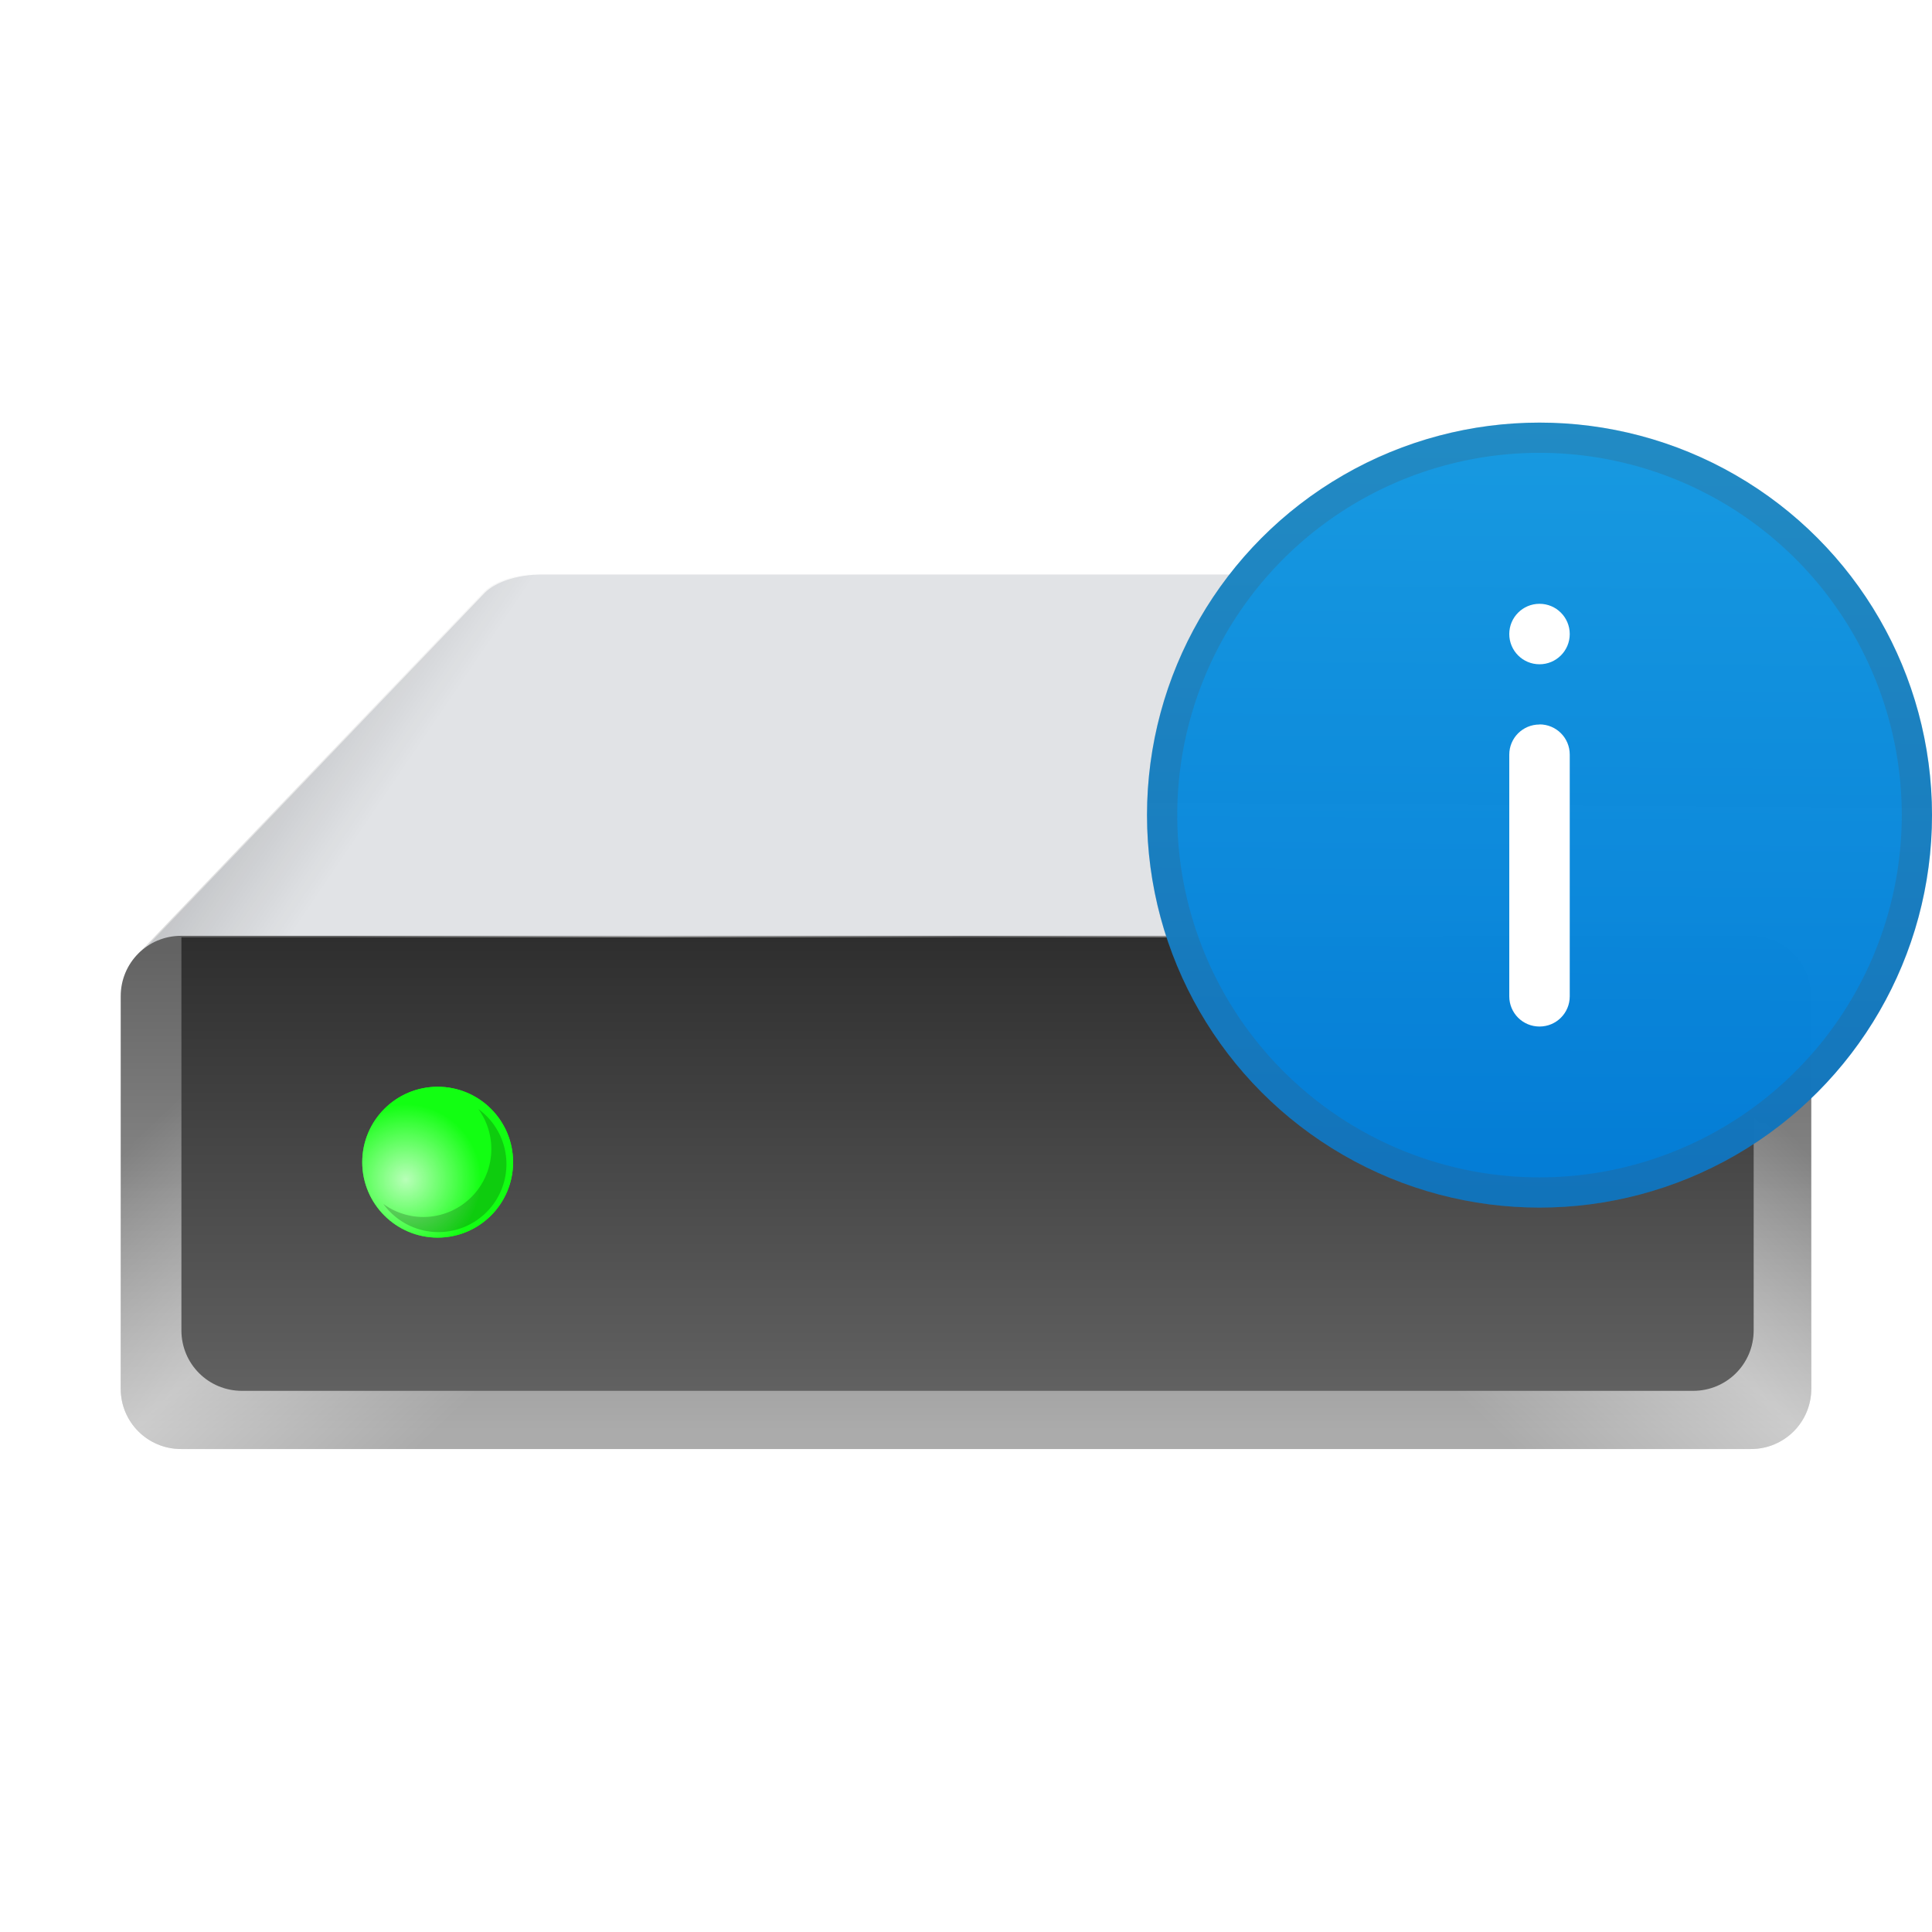 <?xml version="1.0" encoding="UTF-8" standalone="no"?>
<svg
   width="64"
   height="64"
   version="1.1"
   viewBox="0 0 16.933 16.933"
   id="svg6"
   sodipodi:docname="preferences-smart-status.svg"
   inkscape:version="1.2.1 (9c6d41e410, 2022-07-14)"
   xmlns:inkscape="http://www.inkscape.org/namespaces/inkscape"
   xmlns:sodipodi="http://sodipodi.sourceforge.net/DTD/sodipodi-0.dtd"
   xmlns:xlink="http://www.w3.org/1999/xlink"
   xmlns="http://www.w3.org/2000/svg"
   xmlns:svg="http://www.w3.org/2000/svg"
   xmlns:rdf="http://www.w3.org/1999/02/22-rdf-syntax-ns#"
   xmlns:cc="http://creativecommons.org/ns#"
   xmlns:dc="http://purl.org/dc/elements/1.1/">
  <defs
     id="defs10">
    <linearGradient
       inkscape:collect="always"
       id="linearGradient58462">
      <stop
         style="stop-color:#636363;stop-opacity:1;"
         offset="0"
         id="stop58458" />
      <stop
         style="stop-color:#ababab;stop-opacity:0.996"
         offset="1"
         id="stop58460" />
    </linearGradient>
    <linearGradient
       inkscape:collect="always"
       id="linearGradient50927">
      <stop
         style="stop-color:#000000;stop-opacity:1;"
         offset="0"
         id="stop50923" />
      <stop
         style="stop-color:#000000;stop-opacity:0;"
         offset="1"
         id="stop50925" />
    </linearGradient>
    <linearGradient
       inkscape:collect="always"
       id="linearGradient50337">
      <stop
         style="stop-color:#ffffff;stop-opacity:1;"
         offset="0"
         id="stop50333" />
      <stop
         style="stop-color:#ffffff;stop-opacity:0;"
         offset="1"
         id="stop50335" />
    </linearGradient>
    <linearGradient
       inkscape:collect="always"
       id="linearGradient48004">
      <stop
         style="stop-color:#ffffff;stop-opacity:0"
         offset="0"
         id="stop48000" />
      <stop
         style="stop-color:#ffffff;stop-opacity:1"
         offset="0.5"
         id="stop48328" />
      <stop
         style="stop-color:#ffffff;stop-opacity:0;"
         offset="1"
         id="stop48002" />
    </linearGradient>
    <linearGradient
       inkscape:collect="always"
       id="linearGradient10484">
      <stop
         style="stop-color:#2e2e2e;stop-opacity:1;"
         offset="0"
         id="stop10480" />
      <stop
         style="stop-color:#616161;stop-opacity:1"
         offset="1"
         id="stop10482" />
    </linearGradient>
    <linearGradient
       inkscape:collect="always"
       xlink:href="#linearGradient10484"
       id="linearGradient10486"
       x1="5.216"
       y1="13.01"
       x2="5.216"
       y2="16.922"
       gradientUnits="userSpaceOnUse"
       gradientTransform="matrix(3.771,0,0,3.834,12.383,-18.883)" />
    <filter
       inkscape:collect="always"
       style="color-interpolation-filters:sRGB"
       id="filter30531"
       x="-0.264"
       y="-0.264"
       width="1.528"
       height="1.528">
      <feGaussianBlur
         inkscape:collect="always"
         stdDeviation="0.146"
         id="feGaussianBlur30533" />
    </filter>
    <linearGradient
       inkscape:collect="always"
       xlink:href="#linearGradient48004"
       id="linearGradient48006"
       x1="0.542"
       y1="10.597"
       x2="3.065"
       y2="13.265"
       gradientUnits="userSpaceOnUse" />
    <radialGradient
       inkscape:collect="always"
       xlink:href="#linearGradient50337"
       id="radialGradient50339"
       cx="3.556"
       cy="10.339"
       fx="3.556"
       fy="10.339"
       r="0.661"
       gradientUnits="userSpaceOnUse" />
    <linearGradient
       inkscape:collect="always"
       xlink:href="#linearGradient50927"
       id="linearGradient50929"
       x1="0.817"
       y1="6.694"
       x2="2.705"
       y2="7.975"
       gradientUnits="userSpaceOnUse" />
    <linearGradient
       inkscape:collect="always"
       xlink:href="#linearGradient50927"
       id="linearGradient51339"
       gradientUnits="userSpaceOnUse"
       x1="0.817"
       y1="6.694"
       x2="2.705"
       y2="7.975"
       gradientTransform="matrix(-1,0,0,1,16.933,0)" />
    <linearGradient
       inkscape:collect="always"
       xlink:href="#linearGradient58462"
       id="linearGradient58464"
       x1="9.525"
       y1="8.334"
       x2="9.525"
       y2="12.567"
       gradientUnits="userSpaceOnUse" />
    <linearGradient
       inkscape:collect="always"
       xlink:href="#linearGradient48004"
       id="linearGradient71108"
       gradientUnits="userSpaceOnUse"
       x1="0.542"
       y1="10.597"
       x2="3.065"
       y2="13.265"
       gradientTransform="matrix(-1,0,0,1,16.933,0)" />
    <linearGradient
       inkscape:collect="always"
       xlink:href="#linearGradient59376"
       id="linearGradient59378"
       x1="45.788"
       y1="-43.129"
       x2="45.593"
       y2="-14.112"
       gradientUnits="userSpaceOnUse"
       gradientTransform="matrix(0.236,0,0,0.237,2.694,13.907)" />
    <linearGradient
       inkscape:collect="always"
       id="linearGradient59376">
      <stop
         style="stop-color:#189ae1;stop-opacity:1;"
         offset="0"
         id="stop59372" />
      <stop
         style="stop-color:#037cd6;stop-opacity:0.996"
         offset="1"
         id="stop59374" />
    </linearGradient>
  </defs>
  <sodipodi:namedview
     id="namedview8"
     pagecolor="#ffffff"
     bordercolor="#666666"
     borderopacity="1.0"
     inkscape:pageshadow="2"
     inkscape:pageopacity="0.0"
     inkscape:pagecheckerboard="0"
     showgrid="false"
     inkscape:zoom="10.633333"
     inkscape:cx="30.94044"
     inkscape:cy="31.692792"
     inkscape:window-width="1920"
     inkscape:window-height="1006"
     inkscape:window-x="0"
     inkscape:window-y="0"
     inkscape:window-maximized="1"
     inkscape:current-layer="svg6"
     inkscape:showpageshadow="2"
     inkscape:deskcolor="#d1d1d1" />
  <path
     id="rect31485"
     style="opacity:1;fill:#e1e3e6;fill-opacity:1;stroke-width:2;stroke-linecap:round;stroke-linejoin:round;stroke-dasharray:24, 2"
     d="m 17.957,19 c -0.891,-0.005 -1.586,0.273 -1.914,0.596 L 4.586,31.586 6,31 H 18 46 58 L 59.414,31.586 47.957,19.596 C 47.629,19.273 46.934,18.995 46.043,19 Z"
     sodipodi:nodetypes="ccccccccccc"
     transform="scale(0.265)" />
  <path
     id="rect31485-9"
     style="fill:url(#linearGradient50929);fill-opacity:1;stroke-width:0.529;stroke-linecap:round;stroke-linejoin:round;stroke-dasharray:6.35, 0.529;opacity:0.3"
     d="m 4.751,5.027 c -0.236,-0.001 -0.42,0.072 -0.506,0.158 l -3.031,3.172 0.374,-0.155 h 3.175 7.408 3.175 l 0.374,0.155 -3.031,-3.172 c -0.087,-0.085 -0.271,-0.159 -0.506,-0.158 z"
     sodipodi:nodetypes="ccccccccccc" />
  <path
     id="rect31485-9-0"
     style="opacity:0.3;fill:url(#linearGradient51339);fill-opacity:1;stroke-width:0.529;stroke-linecap:round;stroke-linejoin:round;stroke-dasharray:6.35, 0.529"
     d="m 12.182,5.027 c 0.236,-0.001 0.42,0.072 0.506,0.158 l 3.031,3.172 -0.374,-0.155 H 12.171 4.762 1.587 l -0.374,0.155 3.031,-3.172 c 0.087,-0.085 0.271,-0.159 0.506,-0.158 z"
     sodipodi:nodetypes="ccccccccccc" />
  <path
     id="rect849"
     style="fill:url(#linearGradient58464);stroke-width:0.529;stroke-linecap:round;stroke-linejoin:round;stroke-dasharray:6.35, 0.529;fill-opacity:1"
     d="M 1.587,8.202 H 15.346 c 0.293,0 0.529,0.236 0.529,0.529 v 3.44 c 0,0.293 -0.236,0.529 -0.529,0.529 H 1.587 c -0.293,0 -0.529,-0.236 -0.529,-0.529 V 8.731 c 0,-0.293 0.236,-0.529 0.529,-0.529 z" />
  <path
     id="rect849-5"
     style="opacity:0.4;fill:url(#linearGradient48006);fill-opacity:1;stroke-width:0.529;stroke-linecap:round;stroke-linejoin:round;stroke-dasharray:6.35, 0.529"
     d="M 1.587,8.202 H 15.346 c 0.293,0 0.529,0.236 0.529,0.529 v 3.44 c 0,0.293 -0.236,0.529 -0.529,0.529 H 1.587 c -0.293,0 -0.529,-0.236 -0.529,-0.529 V 8.731 c 0,-0.293 0.236,-0.529 0.529,-0.529 z" />
  <path
     id="rect849-5-8"
     style="opacity:0.4;fill:url(#linearGradient71108);fill-opacity:1;stroke-width:0.529;stroke-linecap:round;stroke-linejoin:round;stroke-dasharray:6.35, 0.529"
     d="M 15.346,8.202 H 1.587 c -0.293,0 -0.529,0.236 -0.529,0.529 v 3.44 c 0,0.293 0.236,0.529 0.529,0.529 H 15.346 c 0.293,0 0.529,-0.236 0.529,-0.529 V 8.731 c 0,-0.293 -0.236,-0.529 -0.529,-0.529 z" />
  <path
     id="rect1094"
     style="fill:url(#linearGradient10486);stroke-width:2.012;stroke-linecap:round;stroke-linejoin:round;stroke-dasharray:24.147, 2.012"
     d="M 6 31 L 6 44 C 6 45.108 6.892 46 8 46 L 56 46 C 57.108 46 58 45.108 58 44 L 58 31 L 6 31 z "
     transform="scale(0.265)" />
  <circle
     style="fill:#12ff12;fill-opacity:1;stroke-width:0.573;stroke-linecap:round;stroke-linejoin:round;stroke-dasharray:6.87, 0.573;filter:url(#filter30531);opacity:1"
     id="path25907"
     cx="3.836"
     cy="10.186"
     r="0.661" />
  <circle
     style="fill:#12ff12;fill-opacity:1;stroke-width:0.529;stroke-linecap:round;stroke-linejoin:round;stroke-dasharray:6.35, 0.529"
     id="path30449"
     cx="3.836"
     cy="10.186"
     r="0.661" />
  <circle
     style="opacity:0.7;fill:url(#radialGradient50339);fill-opacity:1;stroke-width:0.529;stroke-linecap:round;stroke-linejoin:round;stroke-dasharray:6.35, 0.529"
     id="path50091"
     cx="3.836"
     cy="10.186"
     r="0.661" />
  <path
     id="path49923"
     style="opacity:0.2;fill:#000000;fill-opacity:1;stroke-width:2;stroke-linecap:round;stroke-linejoin:round;stroke-dasharray:24, 2"
     d="M 15.82 36.68 A 2.25 2.25 0 0 1 16.25 38 A 2.25 2.25 0 0 1 14 40.25 A 2.25 2.25 0 0 1 12.68 39.82 A 2.25 2.25 0 0 0 14.5 40.75 A 2.25 2.25 0 0 0 16.75 38.5 A 2.25 2.25 0 0 0 15.82 36.68 z "
     transform="scale(0.265)" />
  <circle
     style="fill:url(#linearGradient59378);fill-opacity:1;stroke-width:0.187;stroke-linecap:round;stroke-linejoin:round"
     id="path55509"
     cx="13.493"
     cy="7.144"
     r="3.44" />
  <path
     id="path69248"
     style="opacity:0.2;fill:#4d4d4d;fill-opacity:0.996;stroke-width:0.393;stroke-linecap:round;stroke-linejoin:round"
     d="m 13.493,3.704 c -1.9,0 -3.44,1.54 -3.44,3.44 0,1.9 1.54,3.44 3.44,3.44 1.9,0 3.44,-1.54 3.44,-3.44 0,-1.9 -1.54,-3.44 -3.44,-3.44 z m 0,0.265 a 3.175,3.175 0 0 1 3.175,3.175 3.175,3.175 0 0 1 -3.175,3.175 3.175,3.175 0 0 1 -3.175,-3.175 3.175,3.175 0 0 1 3.175,-3.175 z" />
  <path
     id="path1233"
     style="fill:#ffffff;stroke-width:0.132;stroke-linejoin:round"
     d="m 13.493,5.292 c -0.146,0 -0.265,0.118 -0.265,0.265 0,0.146 0.118,0.265 0.265,0.265 0.146,0 0.265,-0.118 0.265,-0.265 0,-0.146 -0.118,-0.265 -0.265,-0.265 z m 0,1.058 c -0.147,0 -0.265,0.118 -0.265,0.265 v 2.117 c 0,0.147 0.118,0.265 0.265,0.265 0.147,0 0.265,-0.118 0.265,-0.265 V 6.614 c 0,-0.147 -0.118,-0.265 -0.265,-0.265 z"
     sodipodi:nodetypes="ssssssssssss" />
</svg>
